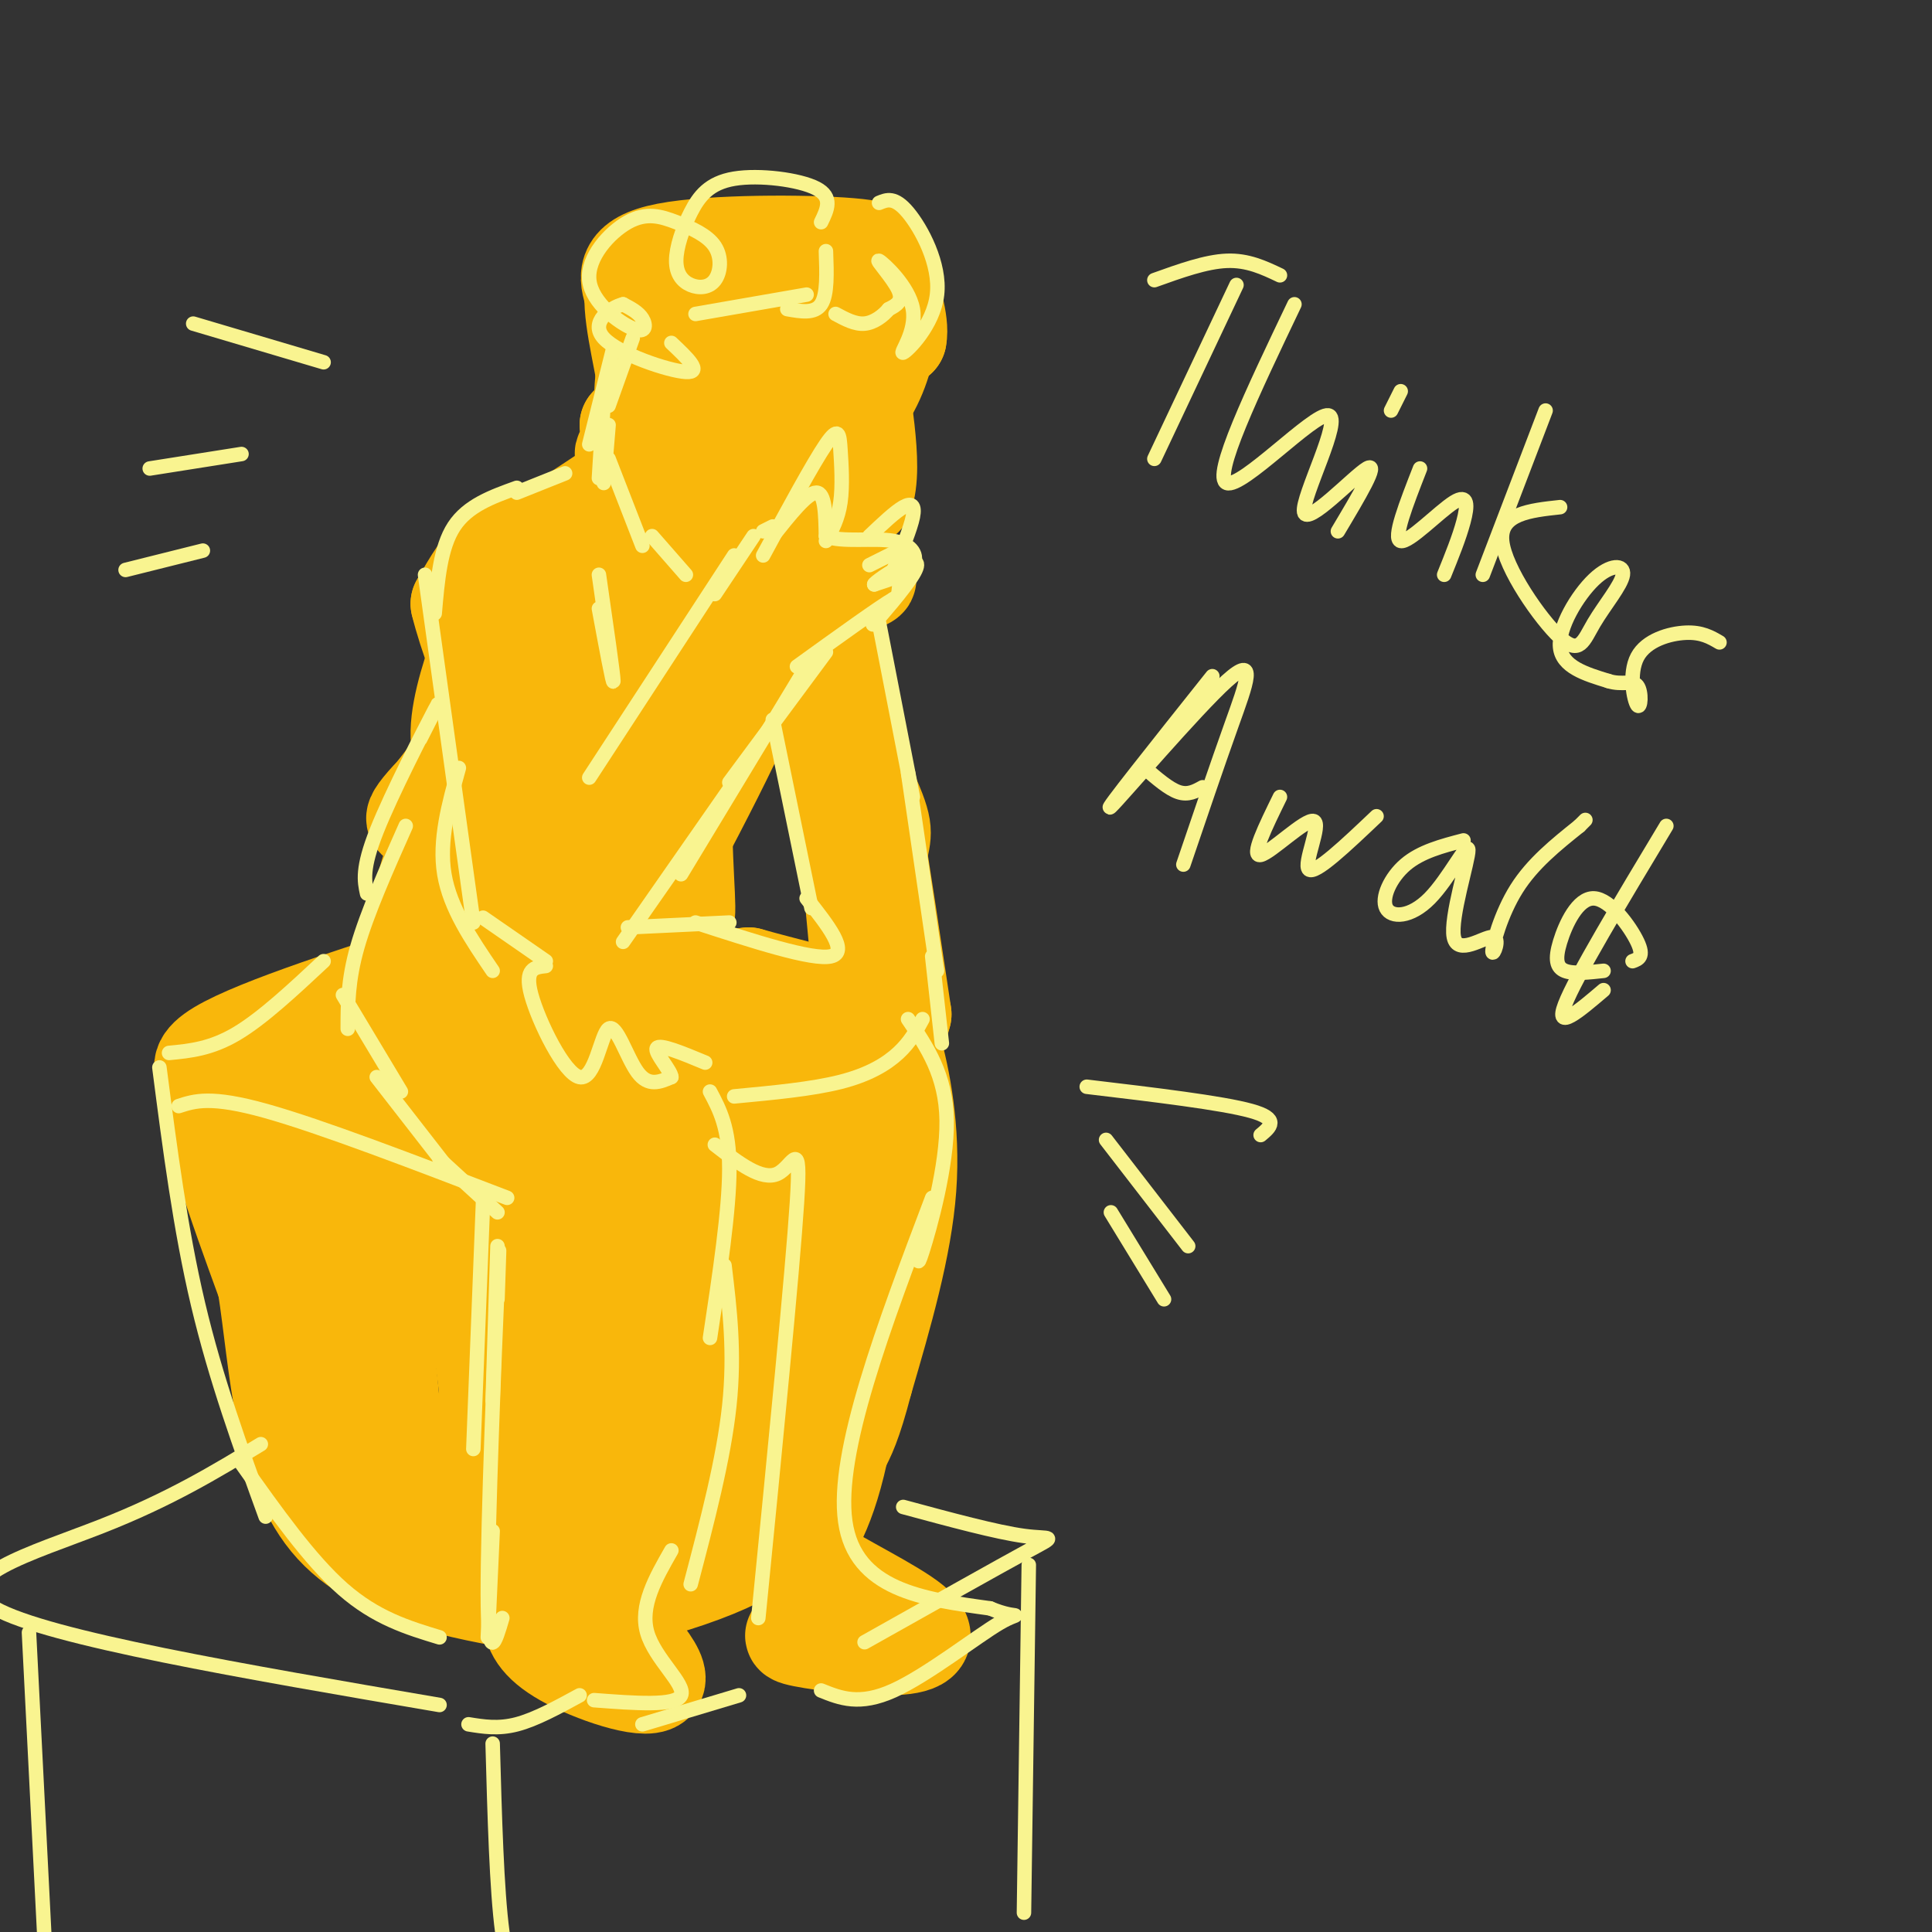 <svg viewBox='0 0 400 400' version='1.1' xmlns='http://www.w3.org/2000/svg' xmlns:xlink='http://www.w3.org/1999/xlink'><rect x="0" y="0" width="400" height="400" fill="#333333" stroke="none"/><g fill='none' stroke='rgb(249,183,11)' stroke-width='20' stroke-linecap='round' stroke-linejoin='round'><path d='M167,65c0.136,-2.195 0.271,-4.390 0,-6c-0.271,-1.610 -0.949,-2.634 -4,-2c-3.051,0.634 -8.475,2.925 -11,8c-2.525,5.075 -2.150,12.934 -2,17c0.150,4.066 0.076,4.338 3,5c2.924,0.662 8.846,1.714 13,0c4.154,-1.714 6.542,-6.192 8,-11c1.458,-4.808 1.988,-9.945 0,-13c-1.988,-3.055 -6.494,-4.027 -11,-5'/><path d='M163,58c-3.777,-0.587 -7.721,0.444 -11,5c-3.279,4.556 -5.895,12.636 -7,17c-1.105,4.364 -0.700,5.012 1,7c1.700,1.988 4.696,5.314 10,6c5.304,0.686 12.917,-1.270 18,-5c5.083,-3.730 7.638,-9.235 9,-14c1.362,-4.765 1.532,-8.790 -2,-12c-3.532,-3.210 -10.766,-5.605 -18,-8'/><path d='M163,54c-7.851,0.291 -18.478,5.018 -24,11c-5.522,5.982 -5.939,13.218 -6,18c-0.061,4.782 0.232,7.110 3,10c2.768,2.890 8.010,6.342 14,6c5.990,-0.342 12.728,-4.477 17,-10c4.272,-5.523 6.078,-12.435 5,-17c-1.078,-4.565 -5.039,-6.782 -9,-9'/><path d='M163,63c-4.399,-0.428 -10.895,3.003 -15,6c-4.105,2.997 -5.817,5.562 -7,9c-1.183,3.438 -1.836,7.750 0,10c1.836,2.250 6.162,2.438 9,-1c2.838,-3.438 4.187,-10.503 8,-12c3.813,-1.497 10.089,2.572 13,3c2.911,0.428 2.455,-2.786 2,-6'/><path d='M173,72c-0.564,-2.659 -2.974,-6.306 -7,-9c-4.026,-2.694 -9.669,-4.433 -15,-3c-5.331,1.433 -10.351,6.039 -13,12c-2.649,5.961 -2.926,13.278 -2,18c0.926,4.722 3.057,6.848 7,10c3.943,3.152 9.698,7.329 16,8c6.302,0.671 13.151,-2.165 20,-5'/><path d='M179,103c2.533,-6.778 -1.133,-21.222 -1,-28c0.133,-6.778 4.067,-5.889 8,-5'/><path d='M186,70c0.686,-3.367 -1.600,-9.284 -2,-13c-0.400,-3.716 1.085,-5.231 -8,-6c-9.085,-0.769 -28.738,-0.791 -38,1c-9.262,1.791 -8.131,5.396 -7,9'/><path d='M131,61c-0.244,5.800 2.644,15.800 3,21c0.356,5.200 -1.822,5.600 -4,6'/><path d='M130,88c0.405,1.131 3.417,0.958 3,2c-0.417,1.042 -4.262,3.298 -4,4c0.262,0.702 4.631,-0.149 9,-1'/><path d='M138,93c-2.333,2.500 -12.667,9.250 -23,16'/><path d='M115,109c-5.889,3.111 -9.111,2.889 -12,5c-2.889,2.111 -5.444,6.556 -8,11'/><path d='M95,125c3.000,12.500 14.500,38.250 26,64'/><path d='M121,189c4.333,10.667 2.167,5.333 0,0'/><path d='M155,105c1.518,-1.149 3.036,-2.298 3,-1c-0.036,1.298 -1.625,5.042 -1,5c0.625,-0.042 3.464,-3.869 3,-2c-0.464,1.869 -4.232,9.435 -8,17'/><path d='M152,124c-0.249,4.270 3.129,6.443 6,7c2.871,0.557 5.234,-0.504 7,0c1.766,0.504 2.933,2.573 0,4c-2.933,1.427 -9.967,2.214 -17,3'/><path d='M148,138c-4.048,2.405 -5.667,6.917 -2,5c3.667,-1.917 12.619,-10.262 11,-3c-1.619,7.262 -13.810,30.131 -26,53'/><path d='M131,193c-0.978,-9.444 9.578,-59.556 11,-79c1.422,-19.444 -6.289,-8.222 -14,3'/><path d='M128,117c-1.598,0.959 1.407,1.855 4,0c2.593,-1.855 4.775,-6.461 3,-6c-1.775,0.461 -7.507,5.989 -10,10c-2.493,4.011 -1.746,6.506 -1,9'/><path d='M124,130c-3.044,-0.467 -10.156,-6.133 -15,-4c-4.844,2.133 -7.422,12.067 -10,22'/><path d='M99,148c-5.488,16.036 -14.208,45.125 -12,40c2.208,-5.125 15.345,-44.464 19,-56c3.655,-11.536 -2.173,4.732 -8,21'/><path d='M98,153c-4.265,14.719 -10.927,41.018 -12,51c-1.073,9.982 3.442,3.649 14,-15c10.558,-18.649 27.159,-49.614 33,-61c5.841,-11.386 0.920,-3.193 -4,5'/><path d='M129,133c-6.552,16.850 -20.931,56.475 -20,61c0.931,4.525 17.174,-26.051 25,-44c7.826,-17.949 7.236,-23.271 4,-14c-3.236,9.271 -9.118,33.136 -15,57'/><path d='M123,193c-0.879,1.472 4.423,-23.350 6,-36c1.577,-12.650 -0.572,-13.130 -3,-17c-2.428,-3.870 -5.134,-11.131 -7,-13c-1.866,-1.869 -2.892,1.654 -5,7c-2.108,5.346 -5.298,12.516 0,17c5.298,4.484 19.085,6.281 25,8c5.915,1.719 3.957,3.359 2,5'/><path d='M141,164c-1.378,7.622 -5.822,24.178 -4,32c1.822,7.822 9.911,6.911 18,6'/><path d='M155,202c7.359,2.077 16.756,4.268 22,6c5.244,1.732 6.335,3.005 8,9c1.665,5.995 3.904,16.713 3,29c-0.904,12.287 -4.952,26.144 -9,40'/><path d='M179,286c-2.333,9.000 -3.667,11.500 -5,14'/><path d='M90,183c-3.500,7.440 -7.000,14.881 -9,20c-2.000,5.119 -2.500,7.917 1,12c3.500,4.083 11.000,9.452 17,12c6.000,2.548 10.500,2.274 15,2'/><path d='M114,229c3.798,1.917 5.792,5.708 8,7c2.208,1.292 4.631,0.083 3,14c-1.631,13.917 -7.315,42.958 -13,72'/><path d='M112,322c0.422,7.467 7.978,-9.867 14,-27c6.022,-17.133 10.511,-34.067 15,-51'/><path d='M141,244c0.631,-11.869 -5.292,-16.042 -15,-20c-9.708,-3.958 -23.202,-7.702 -26,-8c-2.798,-0.298 5.101,2.851 13,6'/><path d='M113,222c2.556,2.133 2.444,4.467 9,4c6.556,-0.467 19.778,-3.733 33,-7'/><path d='M155,219c8.191,0.207 12.167,4.224 14,6c1.833,1.776 1.522,1.311 3,6c1.478,4.689 4.744,14.532 4,29c-0.744,14.468 -5.498,33.562 -7,39c-1.502,5.438 0.249,-2.781 2,-11'/><path d='M171,288c2.238,-12.655 6.833,-38.792 8,-38c1.167,0.792 -1.095,28.512 -4,45c-2.905,16.488 -6.452,21.744 -10,27'/><path d='M165,322c0.357,-3.488 6.250,-25.708 9,-40c2.750,-14.292 2.357,-20.655 0,-28c-2.357,-7.345 -6.679,-15.673 -11,-24'/><path d='M163,230c-4.390,-6.400 -9.864,-10.400 -22,-13c-12.136,-2.600 -30.933,-3.800 -29,-5c1.933,-1.200 24.597,-2.400 33,-4c8.403,-1.600 2.544,-3.600 -7,-4c-9.544,-0.400 -22.772,0.800 -36,2'/><path d='M102,206c-3.949,1.009 4.179,2.533 13,0c8.821,-2.533 18.333,-9.122 23,-12c4.667,-2.878 4.487,-2.044 4,-12c-0.487,-9.956 -1.282,-30.702 1,-41c2.282,-10.298 7.641,-10.149 13,-10'/><path d='M156,131c3.881,-1.250 7.083,0.625 10,0c2.917,-0.625 5.548,-3.750 9,9c3.452,12.750 7.726,41.375 12,70'/><path d='M187,210c-2.274,10.226 -13.958,0.792 -16,-3c-2.042,-3.792 5.560,-1.940 9,-6c3.440,-4.060 2.720,-14.030 2,-24'/><path d='M182,177c0.778,-4.775 1.724,-4.713 -2,-13c-3.724,-8.287 -12.118,-24.923 -13,-25c-0.882,-0.077 5.748,16.407 9,31c3.252,14.593 3.126,27.297 3,40'/><path d='M179,210c-0.167,-0.167 -2.083,-20.583 -4,-41'/><path d='M119,109c-3.351,0.738 -6.702,1.476 -9,3c-2.298,1.524 -3.542,3.833 -8,15c-4.458,11.167 -12.131,31.190 -2,32c10.131,0.810 38.065,-17.595 66,-36'/><path d='M166,123c14.452,-5.869 17.583,-2.542 9,-2c-8.583,0.542 -28.881,-1.702 -45,5c-16.119,6.702 -28.060,22.351 -40,38'/><path d='M90,164c-6.833,7.167 -3.917,6.083 -1,5'/><path d='M120,328c8.542,8.685 17.083,17.369 16,20c-1.083,2.631 -11.792,-0.792 -18,-4c-6.208,-3.208 -7.917,-6.202 -8,-9c-0.083,-2.798 1.458,-5.399 3,-8'/><path d='M113,327c1.167,-0.333 2.583,2.833 4,6'/><path d='M167,318c-1.408,1.343 -2.817,2.686 2,6c4.817,3.314 15.858,8.600 20,12c4.142,3.400 1.384,4.915 -5,5c-6.384,0.085 -16.396,-1.262 -19,-2c-2.604,-0.738 2.198,-0.869 7,-1'/><path d='M172,338c1.833,0.167 2.917,1.083 4,2'/><path d='M163,232c0.000,0.000 4.000,31.000 4,31'/><path d='M92,200c-20.917,6.750 -41.833,13.500 -48,18c-6.167,4.500 2.417,6.750 11,9'/><path d='M55,227c10.333,7.012 30.667,20.042 41,23c10.333,2.958 10.667,-4.155 18,-8c7.333,-3.845 21.667,-4.423 36,-5'/><path d='M150,237c-11.822,-5.000 -59.378,-15.000 -81,-19c-21.622,-4.000 -17.311,-2.000 -13,0'/><path d='M56,218c-5.444,-0.533 -12.556,-1.867 -13,6c-0.444,7.867 5.778,24.933 12,42'/><path d='M55,266c2.631,16.917 3.208,38.208 14,50c10.792,11.792 31.798,14.083 41,16c9.202,1.917 6.601,3.458 4,5'/><path d='M114,337c7.924,-3.774 25.733,-15.710 36,-21c10.267,-5.290 12.991,-3.934 13,-2c0.009,1.934 -2.697,4.447 -7,7c-4.303,2.553 -10.203,5.145 -20,8c-9.797,2.855 -23.490,5.972 -19,0c4.490,-5.972 27.162,-21.034 38,-30c10.838,-8.966 9.841,-11.837 9,-16c-0.841,-4.163 -1.526,-9.618 -3,-12c-1.474,-2.382 -3.737,-1.691 -6,-1'/><path d='M155,270c-4.957,2.123 -14.348,7.929 -22,15c-7.652,7.071 -13.565,15.405 -16,21c-2.435,5.595 -1.393,8.450 0,11c1.393,2.550 3.137,4.794 10,-5c6.863,-9.794 18.845,-31.625 24,-45c5.155,-13.375 3.484,-18.294 2,-23c-1.484,-4.706 -2.781,-9.198 -7,-2c-4.219,7.198 -11.362,26.085 -15,41c-3.638,14.915 -3.773,25.856 -3,32c0.773,6.144 2.453,7.491 6,1c3.547,-6.491 8.962,-20.819 12,-30c3.038,-9.181 3.701,-13.213 4,-21c0.299,-7.787 0.234,-19.327 -1,-25c-1.234,-5.673 -3.638,-5.478 -7,1c-3.362,6.478 -7.681,19.239 -12,32'/><path d='M130,273c-4.225,15.492 -8.788,38.222 -9,44c-0.212,5.778 3.925,-5.395 6,-18c2.075,-12.605 2.087,-26.642 0,-37c-2.087,-10.358 -6.275,-17.037 -10,-18c-3.725,-0.963 -6.989,3.789 -10,14c-3.011,10.211 -5.769,25.881 -7,39c-1.231,13.119 -0.936,23.686 0,25c0.936,1.314 2.511,-6.626 2,-20c-0.511,-13.374 -3.109,-32.183 -7,-46c-3.891,-13.817 -9.074,-22.642 -13,-27c-3.926,-4.358 -6.596,-4.250 -8,3c-1.404,7.250 -1.544,21.643 0,36c1.544,14.357 4.772,28.679 8,43'/><path d='M82,311c0.764,-2.283 -1.327,-29.492 -4,-45c-2.673,-15.508 -5.928,-19.315 -9,-24c-3.072,-4.685 -5.959,-10.248 -5,2c0.959,12.248 5.765,42.307 8,56c2.235,13.693 1.898,11.021 2,6c0.102,-5.021 0.643,-12.392 -1,-23c-1.643,-10.608 -5.472,-24.452 -8,-30c-2.528,-5.548 -3.757,-2.800 -1,8c2.757,10.800 9.498,29.654 13,38c3.502,8.346 3.763,6.186 7,6c3.237,-0.186 9.448,1.604 14,-5c4.552,-6.604 7.443,-21.601 8,-34c0.557,-12.399 -1.222,-22.199 -3,-32'/><path d='M103,234c-2.167,-8.000 -6.083,-12.000 -10,-16'/></g>
<g fill='none' stroke='rgb(249,244,144)' stroke-width='3' stroke-linecap='round' stroke-linejoin='round'><path d='M158,110c0.000,0.000 2.000,-1.000 2,-1'/><path d='M160,111c3.583,-4.500 7.167,-9.000 9,-9c1.833,0.000 1.917,4.500 2,9'/><path d='M171,111c3.143,1.369 10.000,0.292 14,1c4.000,0.708 5.143,3.202 4,5c-1.143,1.798 -4.571,2.899 -8,4'/><path d='M181,121c-0.140,-0.233 3.509,-2.815 6,-4c2.491,-1.185 3.825,-0.973 2,2c-1.825,2.973 -6.807,8.707 -8,10c-1.193,1.293 1.404,-1.853 4,-5'/><path d='M185,124c-2.667,1.500 -11.333,7.750 -20,14'/><path d='M117,98c0.000,0.000 -10.000,4.000 -10,4'/><path d='M107,101c-5.083,1.833 -10.167,3.667 -13,8c-2.833,4.333 -3.417,11.167 -4,18'/><path d='M88,119c0.000,0.000 10.000,72.000 10,72'/><path d='M171,135c0.000,0.000 -20.000,27.000 -20,27'/><path d='M167,138c0.000,0.000 -26.000,43.000 -26,43'/><path d='M152,162c0.000,0.000 -23.000,33.000 -23,33'/><path d='M171,112c1.256,-2.304 2.512,-4.607 3,-8c0.488,-3.393 0.208,-7.875 0,-11c-0.208,-3.125 -0.345,-4.893 -3,-1c-2.655,3.893 -7.827,13.446 -13,23'/><path d='M180,111c2.644,-2.511 5.289,-5.022 7,-6c1.711,-0.978 2.489,-0.422 2,2c-0.489,2.422 -2.244,6.711 -4,11'/><path d='M187,114c0.000,0.000 -1.000,9.000 -1,9'/><path d='M186,114c0.000,0.000 -6.000,3.000 -6,3'/><path d='M156,111c0.000,0.000 -8.000,12.000 -8,12'/><path d='M152,115c0.000,0.000 -30.000,46.000 -30,46'/><path d='M124,119c1.500,10.417 3.000,20.833 3,22c0.000,1.167 -1.500,-6.917 -3,-15'/><path d='M95,159c-2.083,7.500 -4.167,15.000 -3,22c1.167,7.000 5.583,13.500 10,20'/><path d='M100,190c0.000,0.000 13.000,9.000 13,9'/><path d='M182,129c0.000,0.000 7.000,36.000 7,36'/><path d='M188,160c0.000,0.000 6.000,41.000 6,41'/><path d='M193,198c0.000,0.000 2.000,18.000 2,18'/><path d='M160,149c0.000,0.000 8.000,39.000 8,39'/><path d='M167,186c4.417,5.583 8.833,11.167 5,12c-3.833,0.833 -15.917,-3.083 -28,-7'/><path d='M151,191c0.000,0.000 -21.000,1.000 -21,1'/><path d='M113,200c-2.255,0.238 -4.510,0.475 -3,6c1.510,5.525 6.786,16.337 10,17c3.214,0.663 4.365,-8.821 6,-10c1.635,-1.179 3.753,5.949 6,9c2.247,3.051 4.624,2.026 7,1'/><path d='M139,223c-0.022,-1.311 -3.578,-5.089 -3,-6c0.578,-0.911 5.289,1.044 10,3'/><path d='M191,211c-1.267,2.356 -2.533,4.711 -5,7c-2.467,2.289 -6.133,4.511 -12,6c-5.867,1.489 -13.933,2.244 -22,3'/><path d='M182,42c1.610,-0.667 3.220,-1.335 6,2c2.780,3.335 6.730,10.671 6,17c-0.730,6.329 -6.140,11.649 -7,12c-0.860,0.351 2.831,-4.267 2,-9c-0.831,-4.733 -6.185,-9.582 -7,-10c-0.815,-0.418 2.910,3.595 4,6c1.090,2.405 -0.455,3.203 -2,4'/><path d='M184,64c-1.156,1.378 -3.044,2.822 -5,3c-1.956,0.178 -3.978,-0.911 -6,-2'/><path d='M171,52c0.167,4.500 0.333,9.000 -1,11c-1.333,2.000 -4.167,1.500 -7,1'/><path d='M170,46c1.258,-2.590 2.515,-5.181 -1,-7c-3.515,-1.819 -11.804,-2.867 -17,-2c-5.196,0.867 -7.299,3.650 -9,7c-1.701,3.350 -3.000,7.267 -3,10c0.000,2.733 1.301,4.282 3,5c1.699,0.718 3.797,0.605 5,-1c1.203,-1.605 1.510,-4.704 0,-7c-1.510,-2.296 -4.836,-3.791 -8,-5c-3.164,-1.209 -6.165,-2.133 -10,0c-3.835,2.133 -8.502,7.324 -8,12c0.502,4.676 6.174,8.836 9,10c2.826,1.164 2.808,-0.667 2,-2c-0.808,-1.333 -2.404,-2.166 -4,-3'/><path d='M129,63c-2.571,0.631 -7.000,3.708 -4,7c3.000,3.292 13.429,6.798 17,7c3.571,0.202 0.286,-2.899 -3,-6'/><path d='M144,65c0.000,0.000 23.000,-4.000 23,-4'/><path d='M131,70c0.000,0.000 -5.000,14.000 -5,14'/><path d='M127,72c0.000,0.000 -5.000,20.000 -5,20'/><path d='M125,83c0.000,0.000 -1.000,16.000 -1,16'/><path d='M126,88c0.000,0.000 -1.000,12.000 -1,12'/><path d='M126,95c0.000,0.000 7.000,18.000 7,18'/><path d='M135,111c0.000,0.000 7.000,8.000 7,8'/><path d='M87,153c2.556,-5.022 5.111,-10.044 3,-6c-2.111,4.044 -8.889,17.156 -12,25c-3.111,7.844 -2.556,10.422 -2,13'/><path d='M84,171c-4.000,9.000 -8.000,18.000 -10,25c-2.000,7.000 -2.000,12.000 -2,17'/><path d='M71,206c0.000,0.000 12.000,20.000 12,20'/><path d='M78,223c0.000,0.000 14.000,18.000 14,18'/><path d='M147,226c2.000,3.750 4.000,7.500 4,16c0.000,8.500 -2.000,21.750 -4,35'/><path d='M150,262c1.083,9.000 2.167,18.000 1,29c-1.167,11.000 -4.583,24.000 -8,37'/><path d='M91,240c0.000,0.000 12.000,11.000 12,11'/><path d='M103,258c0.000,0.000 -1.000,32.000 -1,32'/><path d='M103,269c0.289,-8.267 0.578,-16.533 0,-3c-0.578,13.533 -2.022,48.867 -2,64c0.022,15.133 1.511,10.067 3,5'/><path d='M102,317c0.000,0.000 -1.000,22.000 -1,22'/><path d='M139,321c-3.289,5.756 -6.578,11.511 -5,17c1.578,5.489 8.022,10.711 7,13c-1.022,2.289 -9.511,1.644 -18,1'/><path d='M188,211c3.933,5.800 7.867,11.600 8,21c0.133,9.400 -3.533,22.400 -5,27c-1.467,4.600 -0.733,0.800 0,-3'/><path d='M193,248c-10.000,26.417 -20.000,52.833 -18,67c2.000,14.167 16.000,16.083 30,18'/><path d='M205,333c6.226,2.631 6.792,0.208 2,3c-4.792,2.792 -14.940,10.798 -22,14c-7.060,3.202 -11.030,1.601 -15,0'/><path d='M148,237c4.867,3.778 9.733,7.556 13,6c3.267,-1.556 4.933,-8.444 4,6c-0.933,14.444 -4.467,50.222 -8,86'/><path d='M105,248c-19.333,-7.417 -38.667,-14.833 -50,-18c-11.333,-3.167 -14.667,-2.083 -18,-1'/><path d='M67,199c-6.333,5.917 -12.667,11.833 -18,15c-5.333,3.167 -9.667,3.583 -14,4'/><path d='M33,221c2.167,16.750 4.333,33.500 8,49c3.667,15.500 8.833,29.750 14,44'/><path d='M50,303c7.083,10.000 14.167,20.000 21,26c6.833,6.000 13.417,8.000 20,10'/><path d='M100,249c0.000,0.000 -2.000,51.000 -2,51'/><path d='M265,57c-3.333,-1.583 -6.667,-3.167 -11,-3c-4.333,0.167 -9.667,2.083 -15,4'/><path d='M256,59c0.000,0.000 -17.000,36.000 -17,36'/><path d='M268,63c-8.560,17.922 -17.120,35.844 -14,37c3.120,1.156 17.919,-14.453 21,-14c3.081,0.453 -5.555,16.968 -5,20c0.555,3.032 10.301,-7.419 13,-9c2.699,-1.581 -1.651,5.710 -6,13'/><path d='M290,81c0.000,0.000 -2.000,4.000 -2,4'/><path d='M294,97c-2.851,7.298 -5.702,14.595 -4,15c1.702,0.405 7.958,-6.083 11,-8c3.042,-1.917 2.869,0.738 2,4c-0.869,3.262 -2.435,7.131 -4,11'/><path d='M320,85c0.000,0.000 -13.000,34.000 -13,34'/><path d='M323,105c-6.275,0.679 -12.550,1.358 -12,7c0.550,5.642 7.925,16.248 12,20c4.075,3.752 4.849,0.649 7,-3c2.151,-3.649 5.680,-7.844 6,-10c0.320,-2.156 -2.568,-2.273 -6,1c-3.432,3.273 -7.409,9.935 -7,14c0.409,4.065 5.205,5.532 10,7'/><path d='M333,141c2.869,0.927 5.042,-0.254 6,1c0.958,1.254 0.700,4.944 0,4c-0.700,-0.944 -1.842,-6.524 0,-10c1.842,-3.476 6.669,-4.850 10,-5c3.331,-0.150 5.165,0.925 7,2'/><path d='M251,140c-11.500,14.446 -23.000,28.893 -21,27c2.000,-1.893 17.500,-20.125 24,-26c6.500,-5.875 4.000,0.607 1,9c-3.000,8.393 -6.500,18.696 -10,29'/><path d='M249,163c-1.500,0.833 -3.000,1.667 -5,1c-2.000,-0.667 -4.500,-2.833 -7,-5'/><path d='M265,165c-3.048,6.226 -6.095,12.452 -4,12c2.095,-0.452 9.333,-7.583 11,-7c1.667,0.583 -2.238,8.881 -1,10c1.238,1.119 7.619,-4.940 14,-11'/><path d='M303,174c-4.422,1.155 -8.844,2.309 -12,5c-3.156,2.691 -5.046,6.917 -4,9c1.046,2.083 5.027,2.023 9,-2c3.973,-4.023 7.939,-12.010 8,-10c0.061,2.010 -3.782,14.016 -3,18c0.782,3.984 6.189,-0.056 8,0c1.811,0.056 0.026,4.207 0,3c-0.026,-1.207 1.707,-7.774 5,-13c3.293,-5.226 8.147,-9.113 13,-13'/><path d='M327,171c2.167,-2.167 1.083,-1.083 0,0'/><path d='M345,171c-9.417,15.667 -18.833,31.333 -21,37c-2.167,5.667 2.917,1.333 8,-3'/><path d='M338,199c1.234,-0.447 2.469,-0.893 1,-4c-1.469,-3.107 -5.641,-8.874 -9,-9c-3.359,-0.126 -5.904,5.389 -7,9c-1.096,3.611 -0.742,5.317 1,6c1.742,0.683 4.871,0.341 8,0'/><path d='M225,225c14.000,1.667 28.000,3.333 34,5c6.000,1.667 4.000,3.333 2,5'/><path d='M229,236c0.000,0.000 17.000,22.000 17,22'/><path d='M230,251c0.000,0.000 11.000,18.000 11,18'/><path d='M67,75c0.000,0.000 -27.000,-8.000 -27,-8'/><path d='M50,94c0.000,0.000 -19.000,3.000 -19,3'/><path d='M42,114c0.000,0.000 -16.000,4.000 -16,4'/><path d='M54,299c-9.444,5.733 -18.889,11.467 -33,17c-14.111,5.533 -32.889,10.867 -22,17c10.889,6.133 51.444,13.067 92,20'/><path d='M97,357c3.083,0.500 6.167,1.000 10,0c3.833,-1.000 8.417,-3.500 13,-6'/><path d='M187,312c9.689,2.622 19.378,5.244 25,6c5.622,0.756 7.178,-0.356 1,3c-6.178,3.356 -20.089,11.178 -34,19'/><path d='M153,351c0.000,0.000 -20.000,6.000 -20,6'/><path d='M102,361c0.417,15.167 0.833,30.333 2,39c1.167,8.667 3.083,10.833 5,13'/><path d='M213,324c0.000,0.000 -1.000,72.000 -1,72'/><path d='M6,338c0.000,0.000 4.000,79.000 4,79'/></g>
</svg>